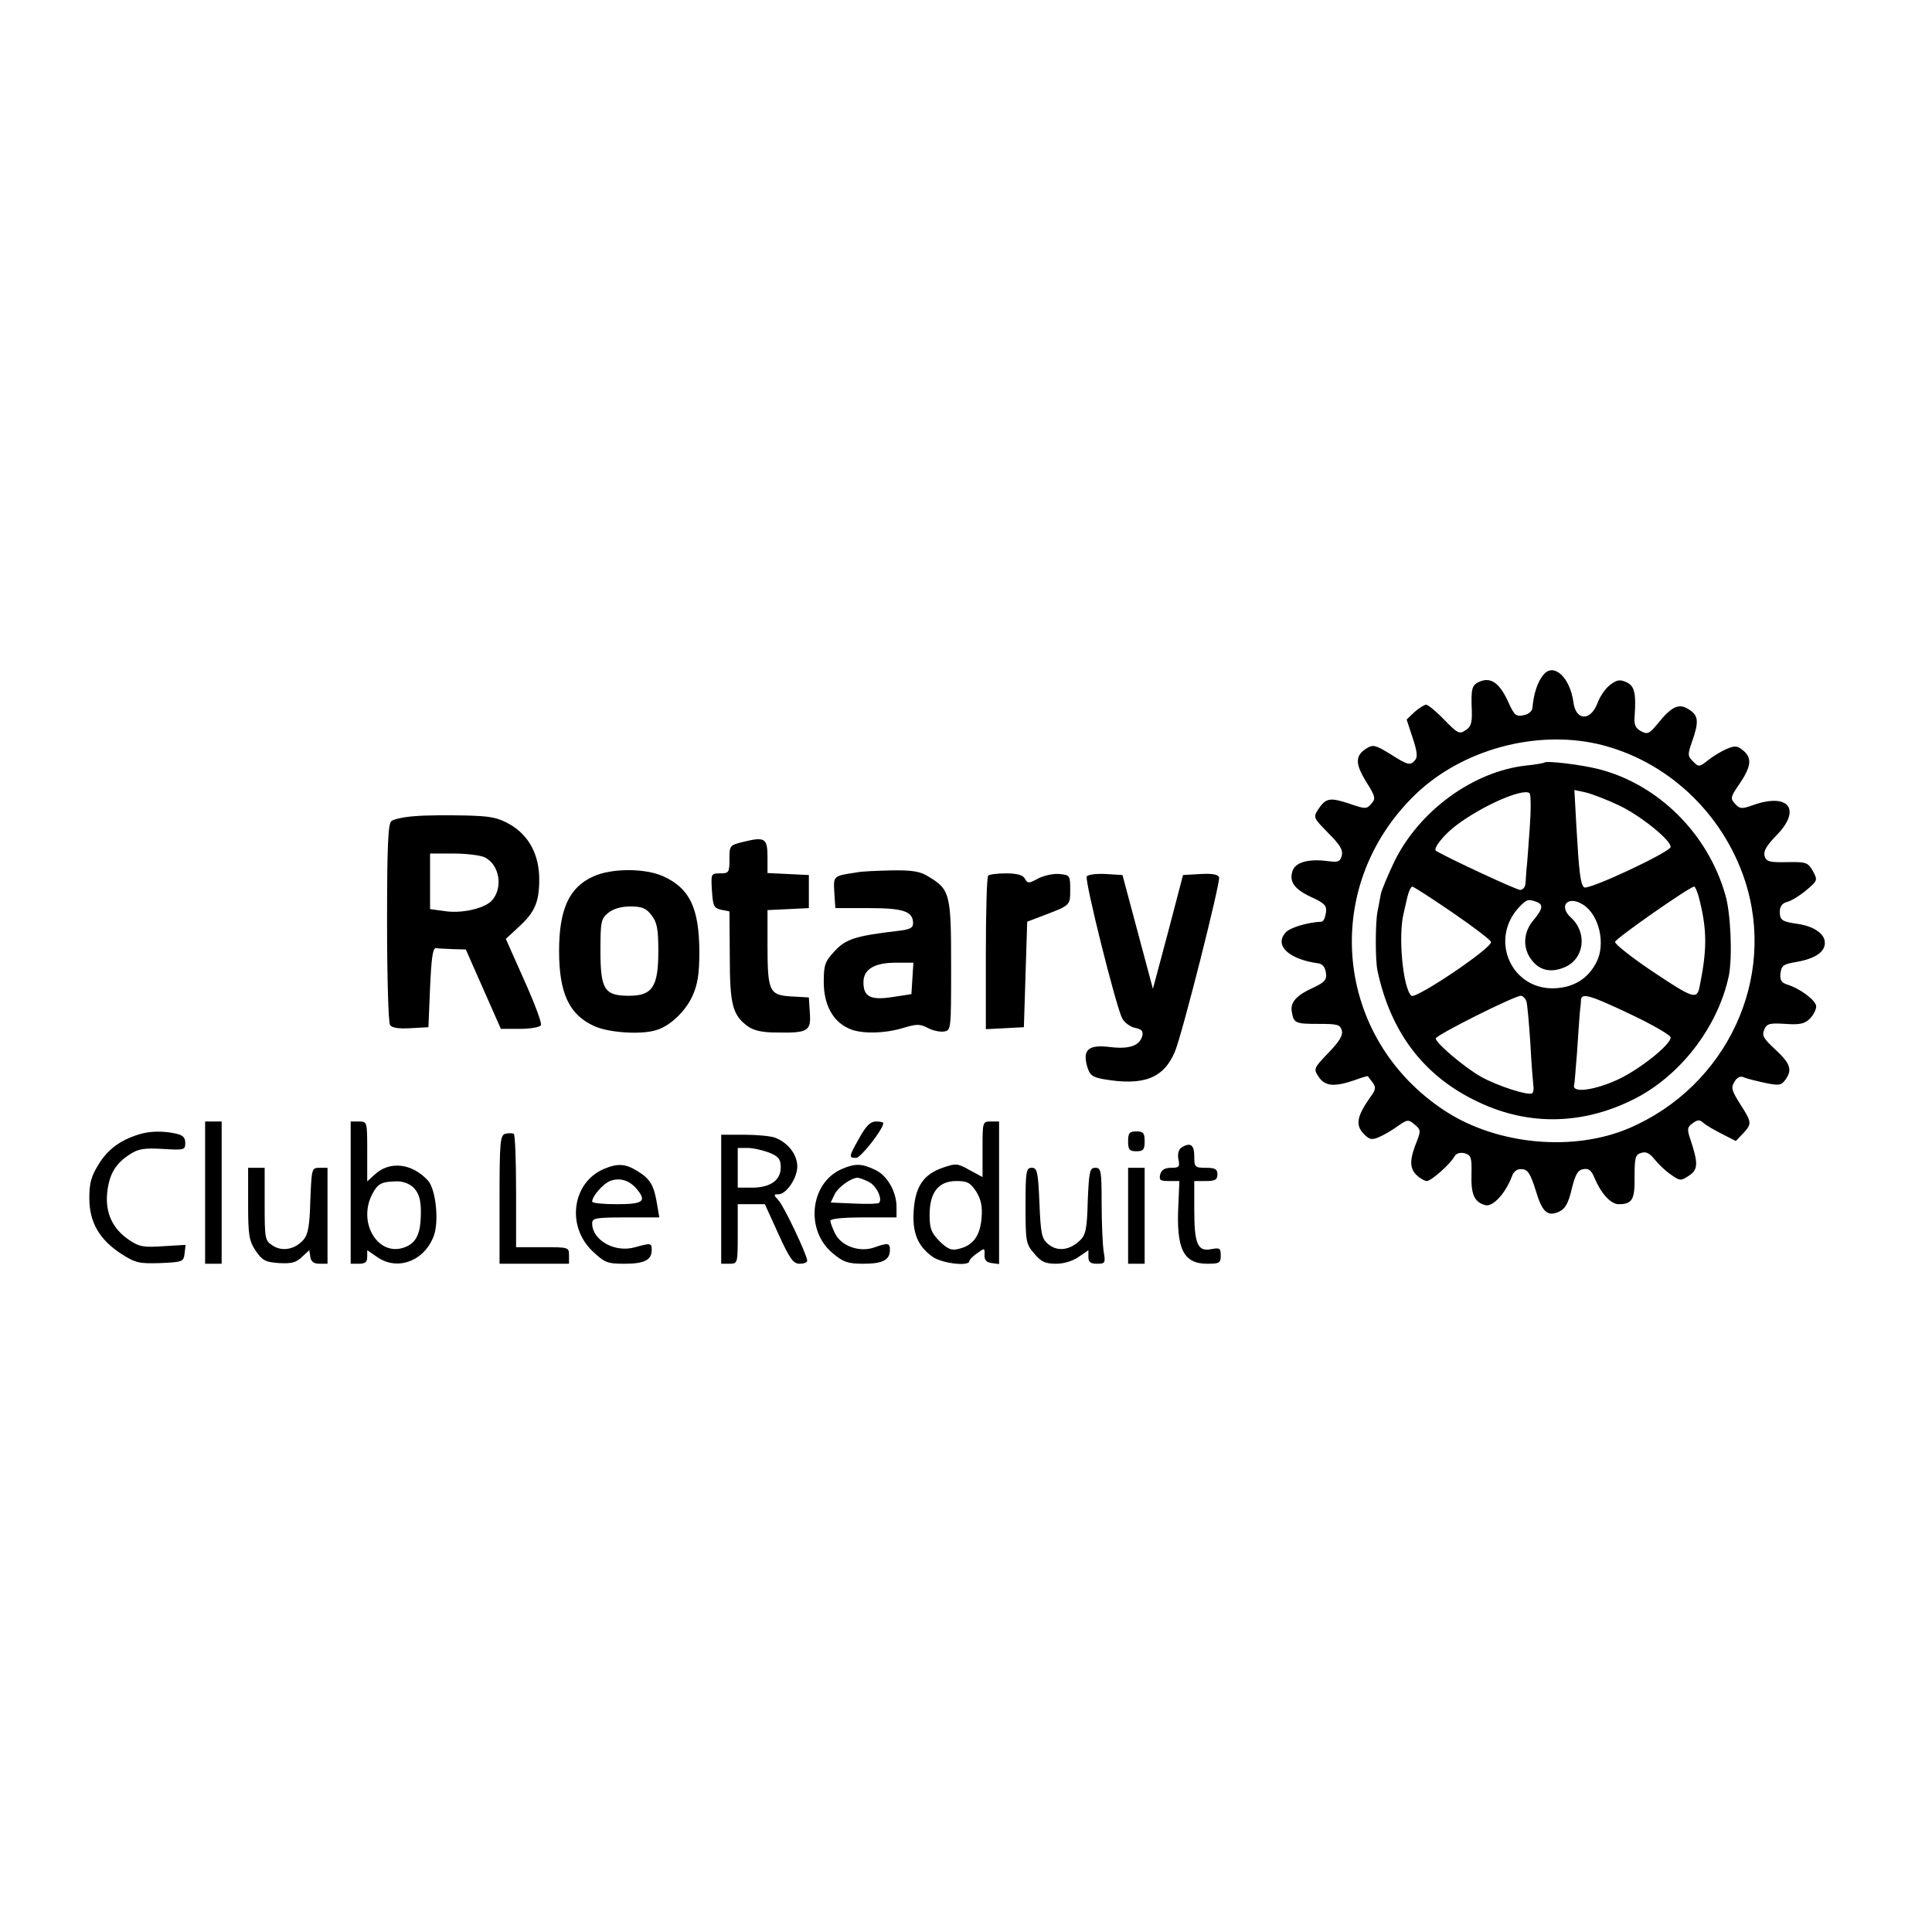 <?xml version="1.0" standalone="no"?>
<!DOCTYPE svg PUBLIC "-//W3C//DTD SVG 20010904//EN"
 "http://www.w3.org/TR/2001/REC-SVG-20010904/DTD/svg10.dtd">
<svg version="1.0" xmlns="http://www.w3.org/2000/svg"
 width="584pt" height="584pt" viewBox="0 0 584 584"
 preserveAspectRatio="xMidYMid meet">
<g transform="translate(0,584) scale(0.1,-0.1)"
fill="#000000" stroke="none">
<path d="M4667 3802 c-19 -21 -31 -58 -35 -103 -1 -9 -13 -19 -27 -21 -22 -5
-28 1 -44 36 -26 59 -52 79 -85 67 -27 -11 -30 -19 -27 -91 1 -36 -3 -48 -20
-58 -18 -12 -24 -8 -64 33 -24 25 -49 45 -54 45 -5 0 -21 -10 -35 -22 l-24
-23 18 -55 c13 -39 16 -58 8 -67 -15 -18 -21 -17 -76 18 -44 27 -52 29 -71 17
-35 -22 -35 -46 -2 -100 29 -46 30 -52 16 -68 -14 -16 -18 -16 -67 1 -58 19
-70 17 -93 -17 -16 -25 -15 -26 30 -72 35 -35 45 -51 41 -68 -5 -19 -11 -21
-42 -17 -61 8 -101 -4 -108 -33 -9 -32 10 -55 65 -79 33 -16 40 -23 37 -44 -2
-14 -7 -26 -13 -27 -43 -2 -96 -18 -109 -33 -35 -39 10 -81 99 -93 13 -2 21
-12 23 -29 3 -21 -4 -28 -37 -44 -52 -23 -72 -45 -66 -74 6 -34 10 -36 81 -36
57 0 65 -2 70 -20 4 -15 -8 -34 -41 -68 -44 -46 -45 -48 -29 -72 19 -29 48
-31 109 -10 21 8 40 13 40 12 0 -1 7 -10 14 -19 11 -15 10 -22 -8 -46 -39 -56
-44 -82 -20 -108 18 -19 25 -21 48 -11 14 6 40 21 56 33 29 20 32 21 51 5 18
-15 19 -19 8 -48 -23 -56 -24 -83 -3 -104 10 -10 25 -19 32 -19 13 0 71 51 84
75 5 9 17 12 30 9 20 -6 22 -12 21 -64 -2 -61 9 -84 42 -93 22 -6 60 35 79 84
6 18 16 26 31 25 18 -1 26 -13 42 -64 20 -67 36 -81 72 -64 17 8 27 25 37 68
11 45 19 58 36 60 15 3 24 -4 33 -27 20 -47 49 -79 73 -79 41 0 49 14 48 83 0
57 2 67 20 72 14 5 26 -1 40 -19 11 -14 33 -35 49 -46 28 -20 31 -20 55 -4 28
18 29 37 5 109 -11 32 -10 38 7 50 15 11 21 11 33 0 8 -7 34 -22 56 -33 l41
-21 22 23 c27 29 27 33 -9 89 -26 41 -28 50 -17 67 7 13 18 18 27 14 8 -4 37
-11 64 -17 43 -9 50 -8 62 8 23 31 16 50 -29 92 -36 33 -42 43 -34 61 8 18 16
20 64 17 43 -3 58 0 74 16 10 10 19 27 19 37 0 17 -48 54 -88 66 -18 6 -22 14
-20 34 3 23 9 28 47 34 58 10 89 31 87 60 -1 26 -34 48 -80 55 -49 7 -56 11
-56 37 0 16 7 26 23 30 12 3 38 19 57 35 34 29 35 30 20 58 -15 26 -20 28 -78
27 -53 -1 -62 1 -68 18 -4 15 5 31 35 62 78 79 38 131 -71 92 -33 -12 -39 -11
-53 4 -15 16 -14 21 10 56 38 55 42 81 16 104 -19 16 -26 17 -52 6 -16 -7 -41
-22 -56 -34 -26 -21 -28 -21 -45 -4 -17 17 -17 21 -3 61 21 60 19 78 -9 96
-30 20 -52 11 -94 -41 -26 -32 -32 -35 -52 -24 -16 9 -21 19 -19 43 5 72 0 94
-25 105 -20 9 -29 7 -50 -9 -14 -11 -30 -35 -37 -54 -21 -56 -66 -54 -73 3
-10 73 -58 119 -89 84z m163 -211 c206 -48 376 -206 444 -411 98 -297 -54
-623 -349 -750 -168 -72 -397 -51 -554 50 -339 219 -383 681 -90 961 140 133
360 193 549 150z"/>
<path d="M4668 3535 c-2 -2 -26 -6 -54 -9 -160 -17 -325 -137 -400 -292 -19
-40 -37 -83 -40 -96 -2 -13 -7 -36 -10 -53 -7 -34 -7 -150 0 -180 39 -182 136
-312 290 -389 155 -79 323 -79 482 0 142 70 257 219 290 375 11 56 6 189 -11
245 -53 185 -203 333 -382 379 -55 14 -158 26 -165 20z m-44 -198 c-4 -56 -8
-113 -10 -127 -1 -14 -2 -33 -3 -42 -1 -10 -8 -18 -16 -18 -11 0 -218 96 -254
118 -11 6 24 50 62 78 77 58 197 111 220 97 5 -3 5 -51 1 -106z m271 68 c66
-32 155 -104 155 -125 0 -15 -251 -133 -262 -122 -11 11 -15 46 -23 185 l-6
109 33 -7 c18 -4 65 -22 103 -40z m-505 -323 c63 -43 115 -83 117 -89 6 -17
-229 -175 -241 -163 -26 26 -40 183 -23 250 2 8 7 30 11 48 4 17 11 32 15 32
4 0 58 -35 121 -78z m749 31 c21 -89 21 -145 -2 -258 -8 -37 -21 -32 -138 46
-66 44 -119 86 -117 92 4 12 226 167 239 167 4 0 12 -21 18 -47z m-495 1 c22
-8 20 -21 -9 -56 -31 -36 -33 -85 -5 -120 24 -32 59 -39 99 -22 60 25 70 104
20 150 -40 36 -9 69 37 39 48 -31 68 -118 40 -173 -25 -49 -66 -75 -121 -79
-134 -10 -206 145 -113 245 23 24 28 25 52 16z m-30 -301 c3 -10 8 -67 12
-128 3 -60 8 -118 9 -127 2 -10 0 -20 -4 -23 -13 -7 -103 22 -154 50 -51 29
-137 102 -137 116 0 10 236 128 257 129 6 0 14 -8 17 -17z m317 -40 c65 -31
119 -62 119 -69 0 -22 -93 -96 -159 -127 -69 -32 -138 -42 -133 -18 2 7 5 52
9 100 3 47 7 100 8 116 2 17 4 36 4 43 2 22 30 13 152 -45z"/>
<path d="M1255 3373 c-32 -2 -65 -9 -72 -15 -10 -8 -13 -77 -13 -307 0 -163 4
-302 9 -309 5 -9 25 -12 62 -10 l54 3 5 120 c4 88 8 120 18 119 6 -1 29 -2 51
-3 l39 -1 53 -120 53 -120 57 0 c32 0 61 5 64 11 4 5 -19 66 -50 135 l-56 126
40 37 c48 44 61 75 61 143 0 74 -31 132 -87 165 -38 22 -58 26 -136 28 -51 1
-119 1 -152 -2z m209 -124 c47 -22 58 -95 21 -133 -24 -23 -91 -38 -141 -30
l-44 6 0 84 0 84 70 0 c38 0 80 -5 94 -11z"/>
<path d="M2250 3296 c-45 -11 -45 -11 -45 -54 0 -39 -2 -42 -28 -42 -28 0 -28
-1 -25 -52 3 -47 6 -53 28 -58 l25 -5 1 -135 c0 -146 8 -178 54 -212 18 -13
44 -19 86 -19 96 -2 106 4 102 59 l-3 47 -53 3 c-67 4 -72 15 -72 157 l0 104
63 3 62 3 0 50 0 50 -62 3 -63 3 0 48 c0 57 -8 62 -70 47z"/>
<path d="M1794 3191 c-74 -33 -104 -100 -104 -226 0 -128 31 -193 107 -227 45
-20 141 -26 186 -12 42 12 89 57 110 103 16 36 21 66 21 136 -1 130 -29 190
-109 226 -54 25 -156 25 -211 0z m175 -117 c17 -22 21 -41 21 -109 0 -108 -18
-135 -89 -135 -74 0 -86 19 -86 137 0 88 2 96 24 114 15 12 39 19 66 19 35 0
48 -5 64 -26z"/>
<path d="M2590 3203 c-72 -11 -71 -10 -68 -61 l3 -47 101 0 c106 0 134 -10
134 -46 0 -14 -10 -19 -47 -23 -128 -15 -157 -25 -190 -61 -29 -31 -33 -41
-33 -93 0 -67 26 -118 74 -140 35 -18 108 -17 167 1 40 12 50 12 73 0 15 -8
37 -13 49 -11 22 3 22 5 22 198 0 217 -3 231 -68 270 -25 16 -49 20 -112 19
-44 -1 -91 -3 -105 -6z m168 -320 l-3 -48 -58 -9 c-66 -10 -87 1 -87 45 0 39
33 59 98 59 l53 0 -3 -47z"/>
<path d="M2987 3193 c-4 -3 -7 -109 -7 -235 l0 -229 58 3 57 3 5 160 5 159 50
19 c81 31 80 30 80 78 0 42 -1 44 -32 47 -17 2 -46 -4 -64 -13 -29 -16 -33
-16 -41 -1 -6 11 -23 16 -57 16 -26 0 -51 -3 -54 -7z"/>
<path d="M3285 3191 c-7 -12 88 -392 107 -429 7 -13 24 -26 39 -29 20 -4 25
-10 22 -24 -8 -30 -39 -41 -97 -34 -65 8 -84 -7 -70 -58 8 -27 16 -33 49 -39
121 -21 182 2 216 82 21 47 139 515 134 528 -3 9 -21 12 -57 10 l-52 -3 -45
-172 -46 -172 -46 172 -46 172 -50 3 c-28 2 -54 -2 -58 -7z"/>
<path d="M620 2235 l0 -215 25 0 25 0 0 215 0 215 -25 0 -25 0 0 -215z"/>
<path d="M1060 2235 l0 -215 25 0 c19 0 25 5 25 21 l0 20 29 -20 c60 -43 141
-15 171 60 18 42 8 143 -16 170 -48 53 -117 61 -162 18 l-22 -20 0 91 c0 89 0
90 -25 90 l-25 0 0 -215z m190 15 c20 -20 25 -48 21 -105 -4 -42 -18 -64 -47
-75 -80 -31 -144 73 -99 160 17 32 27 38 73 39 19 1 40 -7 52 -19z"/>
<path d="M2598 2401 c-33 -58 -33 -61 -10 -61 14 0 82 87 82 105 0 3 -10 5
-22 5 -17 0 -30 -13 -50 -49z"/>
<path d="M2970 2366 l0 -84 -39 21 c-37 21 -42 21 -82 7 -57 -20 -82 -56 -87
-128 -5 -68 12 -109 57 -141 28 -20 111 -30 111 -13 0 4 11 15 24 24 22 16 23
16 22 -5 -1 -16 6 -23 22 -25 l22 -3 0 215 0 216 -25 0 c-25 0 -25 -1 -25 -84z
m-19 -128 c15 -25 19 -45 16 -81 -5 -54 -26 -82 -69 -92 -22 -6 -33 -1 -58 23
-25 26 -30 38 -30 80 0 68 27 102 81 102 33 0 42 -5 60 -32z"/>
<path d="M420 2411 c-55 -17 -93 -44 -121 -89 -23 -37 -29 -57 -29 -104 0 -73
31 -126 98 -169 42 -27 54 -29 117 -27 67 3 70 4 73 29 l3 26 -68 -4 c-59 -4
-72 -2 -103 19 -50 34 -72 82 -66 142 6 57 25 89 69 117 26 17 44 19 100 16
64 -4 67 -3 67 18 0 17 -7 24 -31 29 -39 8 -77 7 -109 -3z"/>
<path d="M1528 2413 c-16 -4 -18 -22 -18 -199 l0 -194 105 0 105 0 0 25 c0 25
-1 25 -80 25 l-80 0 0 169 c0 94 -3 172 -7 174 -5 2 -16 2 -25 0z"/>
<path d="M3410 2390 c0 -25 4 -30 25 -30 21 0 25 5 25 30 0 25 -4 30 -25 30
-21 0 -25 -5 -25 -30z"/>
<path d="M2180 2215 l0 -195 25 0 c25 0 25 1 25 90 l0 90 41 0 41 0 41 -90
c34 -75 45 -90 64 -90 13 0 23 4 23 9 0 17 -70 165 -87 183 -15 16 -15 18 0
18 24 0 57 49 57 84 0 36 -28 72 -67 87 -13 5 -56 9 -94 9 l-69 0 0 -195z
m145 141 c29 -12 35 -20 35 -45 0 -39 -32 -61 -87 -61 l-43 0 0 60 0 60 30 0
c17 0 46 -7 65 -14z"/>
<path d="M3571 2371 c-8 -5 -12 -19 -9 -35 5 -23 2 -26 -22 -26 -19 0 -29 -6
-33 -20 -4 -17 0 -20 26 -20 l32 0 -3 -71 c-7 -134 15 -179 87 -179 37 0 41 2
41 25 0 22 -3 24 -29 19 -41 -8 -51 16 -51 120 l0 86 35 0 c28 0 35 4 35 20 0
16 -7 20 -35 20 -33 0 -35 2 -35 35 0 35 -12 43 -39 26z"/>
<path d="M1824 2306 c-95 -42 -112 -173 -33 -248 37 -35 45 -38 97 -38 60 0
82 11 82 42 0 21 -3 21 -50 8 -61 -18 -130 21 -130 72 0 16 11 18 101 18 l102
0 -7 41 c-9 56 -21 76 -59 99 -37 23 -60 24 -103 6z m99 -58 c33 -39 23 -48
-58 -48 -41 0 -75 3 -75 8 0 16 33 54 54 62 28 11 57 3 79 -22z"/>
<path d="M2544 2306 c-96 -42 -111 -186 -26 -255 31 -26 45 -31 92 -31 58 0
80 11 80 42 0 21 -6 22 -48 7 -44 -15 -98 4 -117 41 -8 16 -15 34 -15 40 0 6
37 10 100 10 l100 0 0 31 c0 47 -28 96 -65 113 -40 19 -60 20 -101 2z m81 -38
c23 -10 44 -52 32 -64 -2 -3 -37 -4 -76 -2 l-70 3 12 25 c11 22 49 49 69 50 4
0 19 -5 33 -12z"/>
<path d="M750 2201 c0 -96 3 -112 23 -142 20 -29 29 -34 70 -37 37 -2 52 1 69
18 l23 21 3 -20 c2 -15 11 -21 28 -21 l24 0 0 145 0 145 -24 0 c-24 0 -24 -2
-28 -99 -2 -78 -7 -103 -21 -119 -26 -29 -64 -36 -93 -17 -23 15 -24 20 -24
125 l0 110 -25 0 -25 0 0 -109z"/>
<path d="M3100 2196 c0 -109 1 -116 26 -145 21 -25 33 -31 66 -31 24 0 51 8
69 21 l29 20 0 -20 c0 -16 6 -21 26 -21 25 0 26 2 20 38 -3 20 -6 85 -6 145 0
99 -2 107 -19 107 -17 0 -19 -10 -23 -100 -2 -83 -6 -103 -23 -119 -31 -30
-67 -35 -95 -13 -21 17 -24 29 -28 125 -4 96 -7 107 -23 107 -17 0 -19 -9 -19
-114z"/>
<path d="M3410 2165 l0 -145 25 0 25 0 0 145 0 145 -25 0 -25 0 0 -145z"/>
</g>
</svg>
